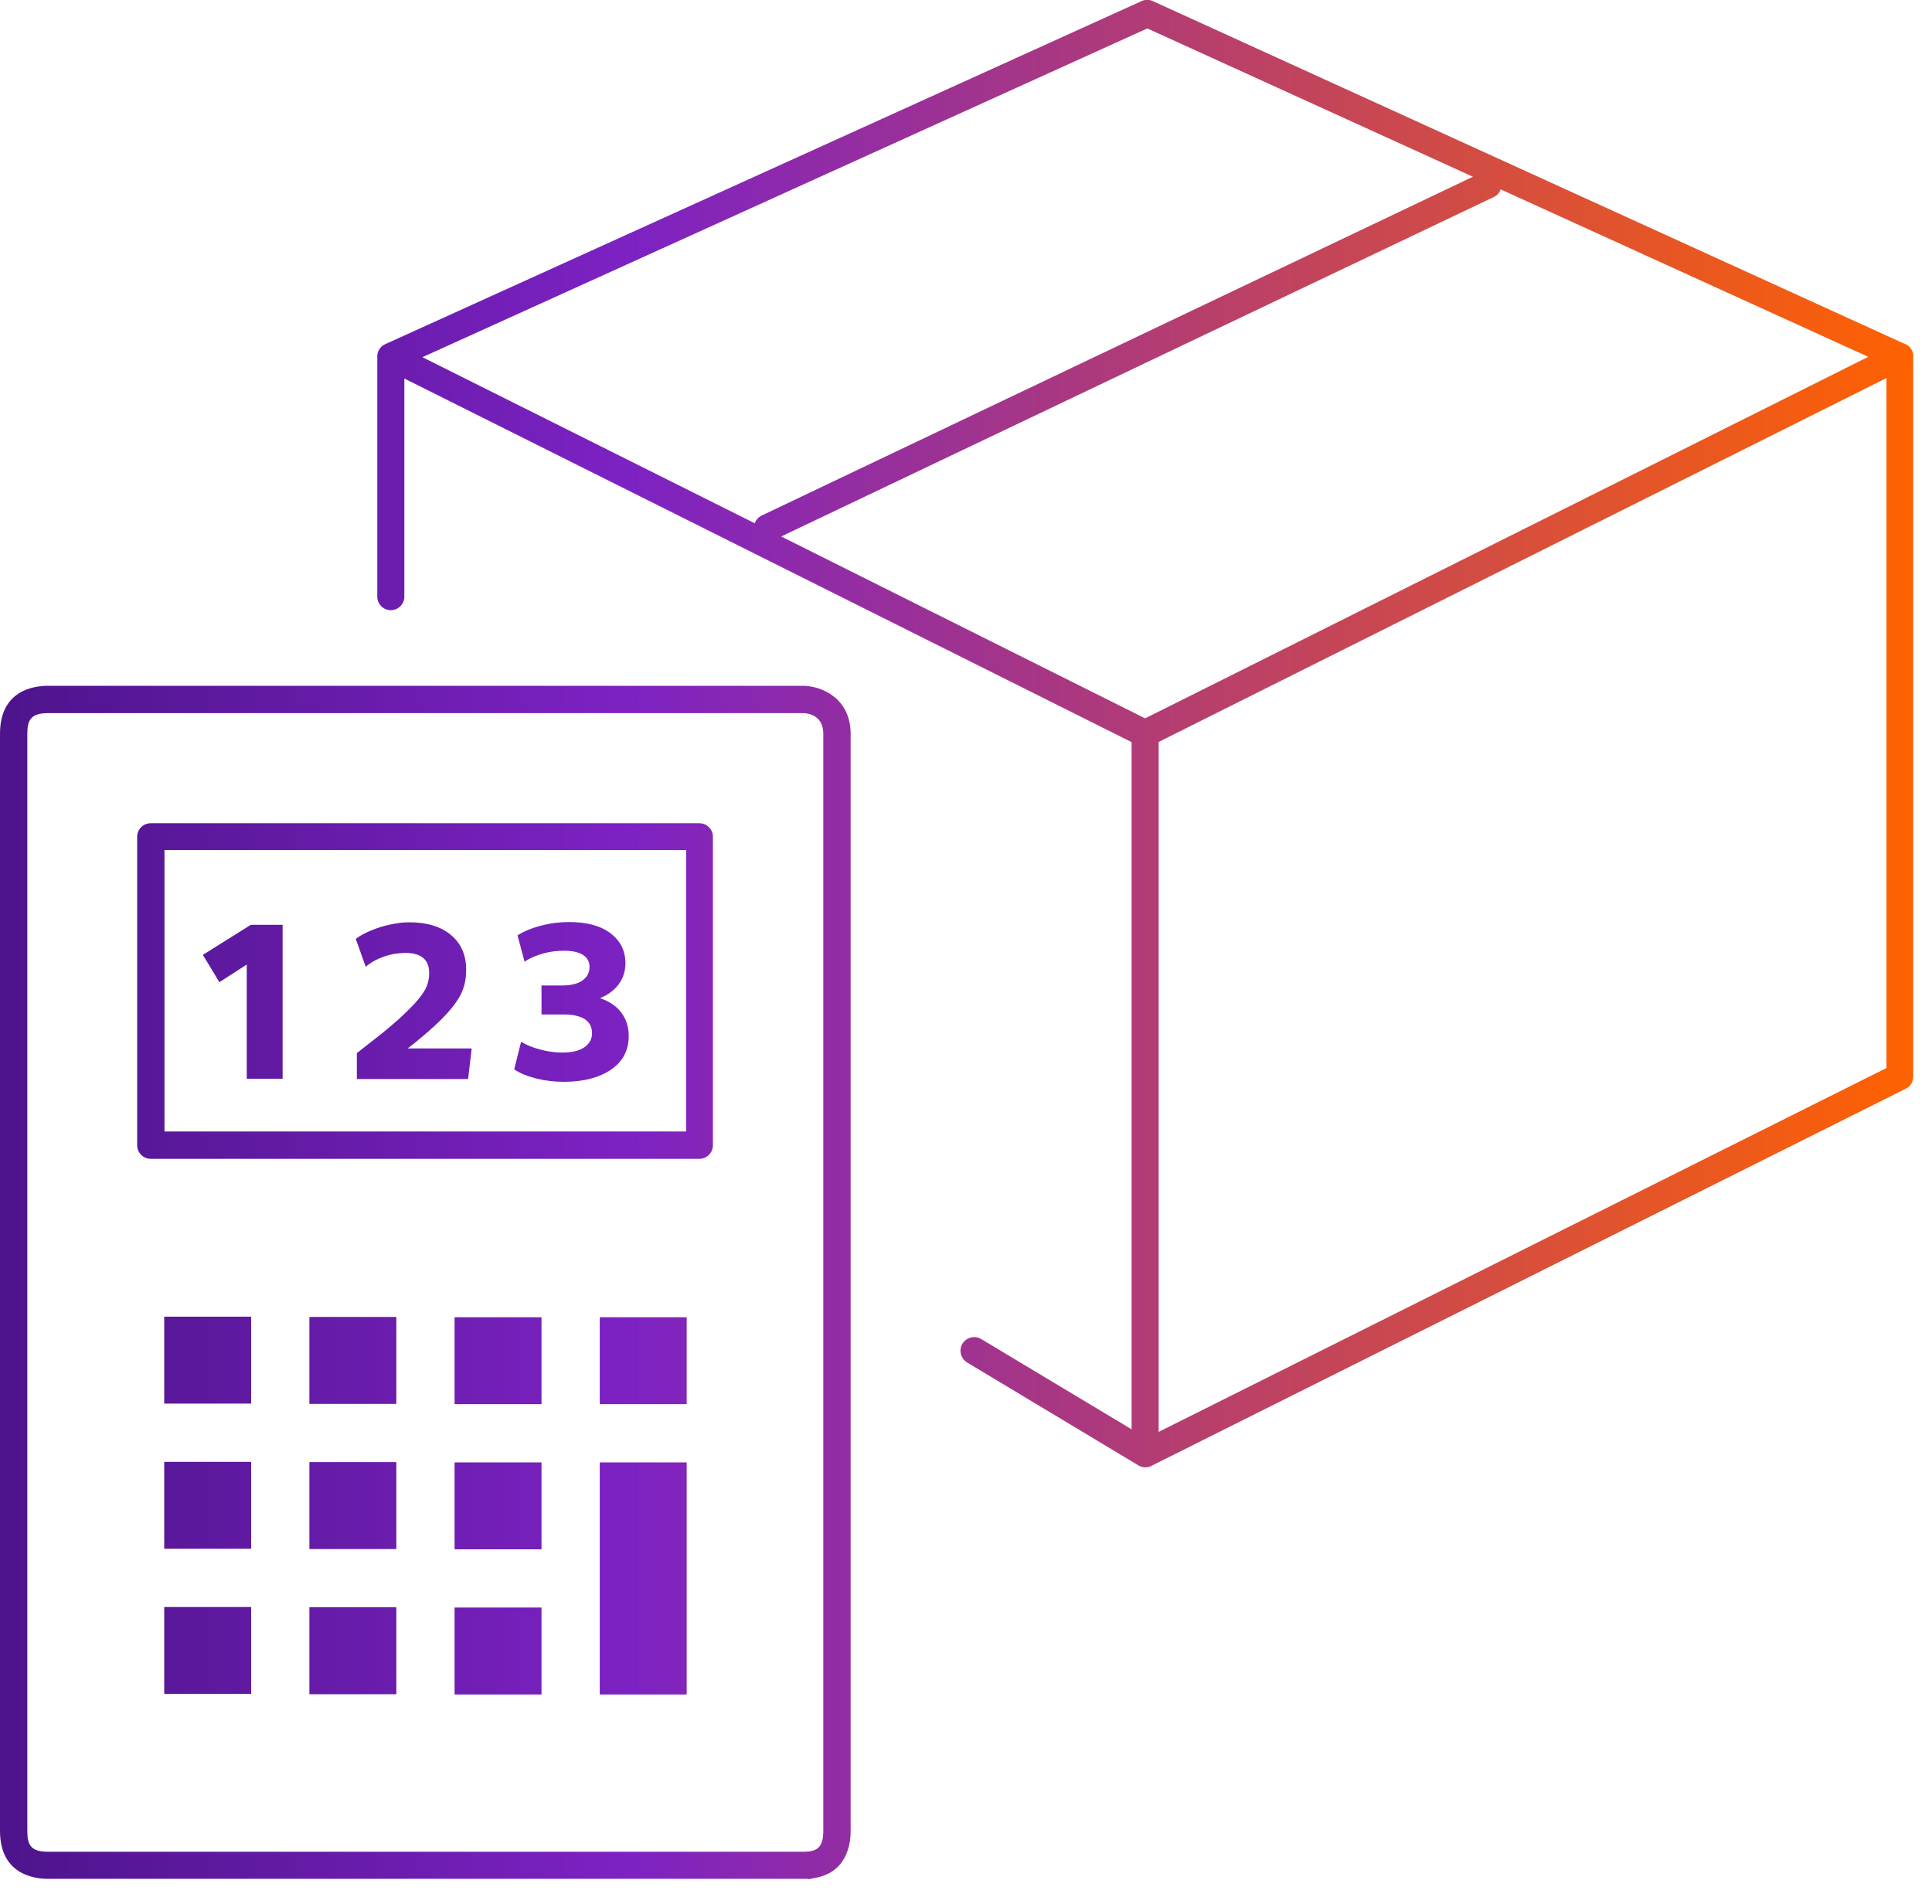 <svg width="70" height="69" viewBox="0 0 70 69" fill="none" xmlns="http://www.w3.org/2000/svg">
<g clip-path="url(#clip0_1026_258)">
<path d="M10.24 33.52V39.09H8.94V34.95L7.95 35.59L7.35 34.6L9.09 33.51H10.25L10.24 33.52ZM17.09 37.99L16.96 39.1H12.93V38.16C13.26 37.9 13.55 37.67 13.81 37.47C14.07 37.26 14.29 37.07 14.48 36.9C14.77 36.63 14.99 36.41 15.14 36.23C15.29 36.05 15.4 35.89 15.46 35.74C15.52 35.59 15.55 35.43 15.55 35.26C15.55 34.77 15.26 34.53 14.69 34.53C14.43 34.53 14.18 34.57 13.92 34.66C13.66 34.75 13.44 34.87 13.25 35.03L12.89 34.02C13.05 33.9 13.24 33.8 13.46 33.71C13.68 33.62 13.9 33.55 14.14 33.5C14.38 33.45 14.6 33.42 14.82 33.42C15.47 33.42 15.97 33.57 16.34 33.88C16.71 34.19 16.89 34.61 16.89 35.14C16.89 35.41 16.85 35.66 16.76 35.88C16.68 36.1 16.53 36.33 16.33 36.57C16.13 36.81 15.85 37.09 15.48 37.41C15.39 37.49 15.28 37.58 15.17 37.67C15.06 37.77 14.92 37.87 14.77 37.99H17.08H17.09ZM19.01 34.86L18.75 33.89C18.98 33.75 19.26 33.63 19.61 33.54C19.95 33.45 20.29 33.41 20.61 33.41C21.25 33.41 21.75 33.54 22.11 33.81C22.47 34.08 22.66 34.44 22.66 34.9C22.66 35.19 22.58 35.44 22.42 35.66C22.26 35.88 22.03 36.05 21.74 36.17C22.07 36.28 22.33 36.45 22.51 36.69C22.69 36.93 22.78 37.21 22.78 37.54C22.78 38.05 22.57 38.46 22.15 38.75C21.73 39.04 21.16 39.2 20.43 39.2C20.09 39.2 19.75 39.16 19.43 39.08C19.11 39 18.84 38.89 18.63 38.75L18.88 37.75C19.08 37.87 19.31 37.96 19.57 38.03C19.83 38.1 20.1 38.14 20.37 38.14C20.71 38.14 20.98 38.08 21.17 37.95C21.36 37.82 21.45 37.65 21.45 37.44C21.45 36.99 21.1 36.76 20.41 36.76H19.62V35.71H20.35C20.68 35.71 20.93 35.65 21.1 35.53C21.27 35.41 21.36 35.25 21.36 35.03C21.36 34.85 21.28 34.7 21.12 34.6C20.96 34.5 20.73 34.45 20.44 34.45C20.18 34.45 19.93 34.48 19.68 34.55C19.43 34.62 19.21 34.71 19.02 34.84L19.01 34.86ZM41.71 53.12L69.05 39.45C69.22 39.37 69.32 39.2 69.32 39.01V12.92C69.32 12.73 69.21 12.55 69.03 12.47L41.77 0.04C41.64 -0.02 41.49 -0.02 41.36 0.04L13.96 12.47C13.78 12.55 13.67 12.73 13.67 12.92V21.62C13.67 21.89 13.89 22.11 14.16 22.11C14.43 22.11 14.65 21.89 14.65 21.62V13.24L41.57 1.03L68.35 13.23V38.7L41.53 52.11L35.55 48.52C35.32 48.38 35.01 48.46 34.87 48.69C34.73 48.92 34.81 49.23 35.04 49.37L41.25 53.1C41.33 53.15 41.42 53.17 41.5 53.17C41.58 53.17 41.65 53.15 41.72 53.12H41.71ZM41.93 26.8C42.05 26.56 41.95 26.26 41.71 26.14L14.38 12.48C14.14 12.36 13.84 12.46 13.72 12.7C13.6 12.94 13.7 13.24 13.94 13.36L41.28 27.03C41.35 27.07 41.43 27.08 41.5 27.08C41.68 27.08 41.85 26.98 41.94 26.81L41.93 26.8ZM41.98 52.67V26.58C41.98 26.31 41.76 26.09 41.49 26.09C41.22 26.09 41 26.31 41 26.58V52.67C41 52.94 41.22 53.16 41.49 53.16C41.76 53.16 41.98 52.94 41.98 52.67ZM41.71 27.02L69.05 13.35C69.29 13.23 69.39 12.93 69.27 12.69C69.15 12.45 68.85 12.35 68.61 12.47L41.27 26.14C41.03 26.26 40.93 26.56 41.05 26.8C41.14 26.97 41.31 27.07 41.49 27.07C41.56 27.07 41.64 27.05 41.71 27.02ZM28.03 19.57L54.12 7.14C54.37 7.02 54.47 6.73 54.35 6.48C54.23 6.23 53.94 6.13 53.69 6.25L27.6 18.68C27.35 18.8 27.25 19.09 27.37 19.34C27.45 19.52 27.63 19.62 27.82 19.62C27.89 19.62 27.96 19.6 28.03 19.57ZM29.27 68.08H1.74C1.22 68.08 0 67.91 0 66.34V26.59C0 25.02 1.21 24.85 1.74 24.85H29.08C29.78 24.85 30.82 25.31 30.82 26.59V66.35C30.82 66.83 30.68 67.89 29.45 68.06C29.4 68.08 29.35 68.09 29.3 68.09L29.27 68.08ZM1.74 25.84C1.11 25.84 0.99 26.1 0.99 26.59V66.35C0.99 66.84 1.11 67.1 1.74 67.1H29.08C29.57 67.1 29.83 66.98 29.83 66.35V26.59C29.83 25.93 29.3 25.84 29.08 25.84H1.74ZM25.35 41.99H5.46C5.19 41.99 4.97 41.77 4.97 41.5V30.32C4.97 30.05 5.19 29.83 5.46 29.83H25.34C25.61 29.83 25.83 30.05 25.83 30.32V41.5C25.83 41.77 25.61 41.99 25.34 41.99H25.35ZM5.96 41H24.86V30.8H5.96V41ZM9.1 47.71H5.95V50.86H9.1V47.71ZM9.1 52.97H5.95V56.12H9.1V52.97ZM9.1 58.23H5.95V61.38H9.1V58.23ZM14.36 47.72H11.21V50.87H14.36V47.72ZM14.36 52.98H11.21V56.13H14.36V52.98ZM14.36 58.24H11.21V61.39H14.36V58.24ZM19.62 47.73H16.47V50.88H19.62V47.73ZM19.62 52.99H16.47V56.14H19.62V52.99ZM19.62 58.25H16.47V61.4H19.62V58.25ZM24.88 52.99H21.73V61.4H24.88V52.99ZM24.88 47.73H21.73V50.88H24.88V47.73Z" fill="url(#paint0_linear_1026_258)"/>
</g>
<defs>
<linearGradient id="paint0_linear_1026_258" x1="0" y1="34.04" x2="69.33" y2="34.04" gradientUnits="userSpaceOnUse">
<stop stop-color="#4D148C"/>
<stop offset="0.33" stop-color="#7D22C3"/>
<stop offset="1" stop-color="#FF6200"/>
</linearGradient>
<clipPath id="clip0_1026_258">
<rect width="69.33" height="68.09" fill="white"/>
</clipPath>
</defs>
</svg>
